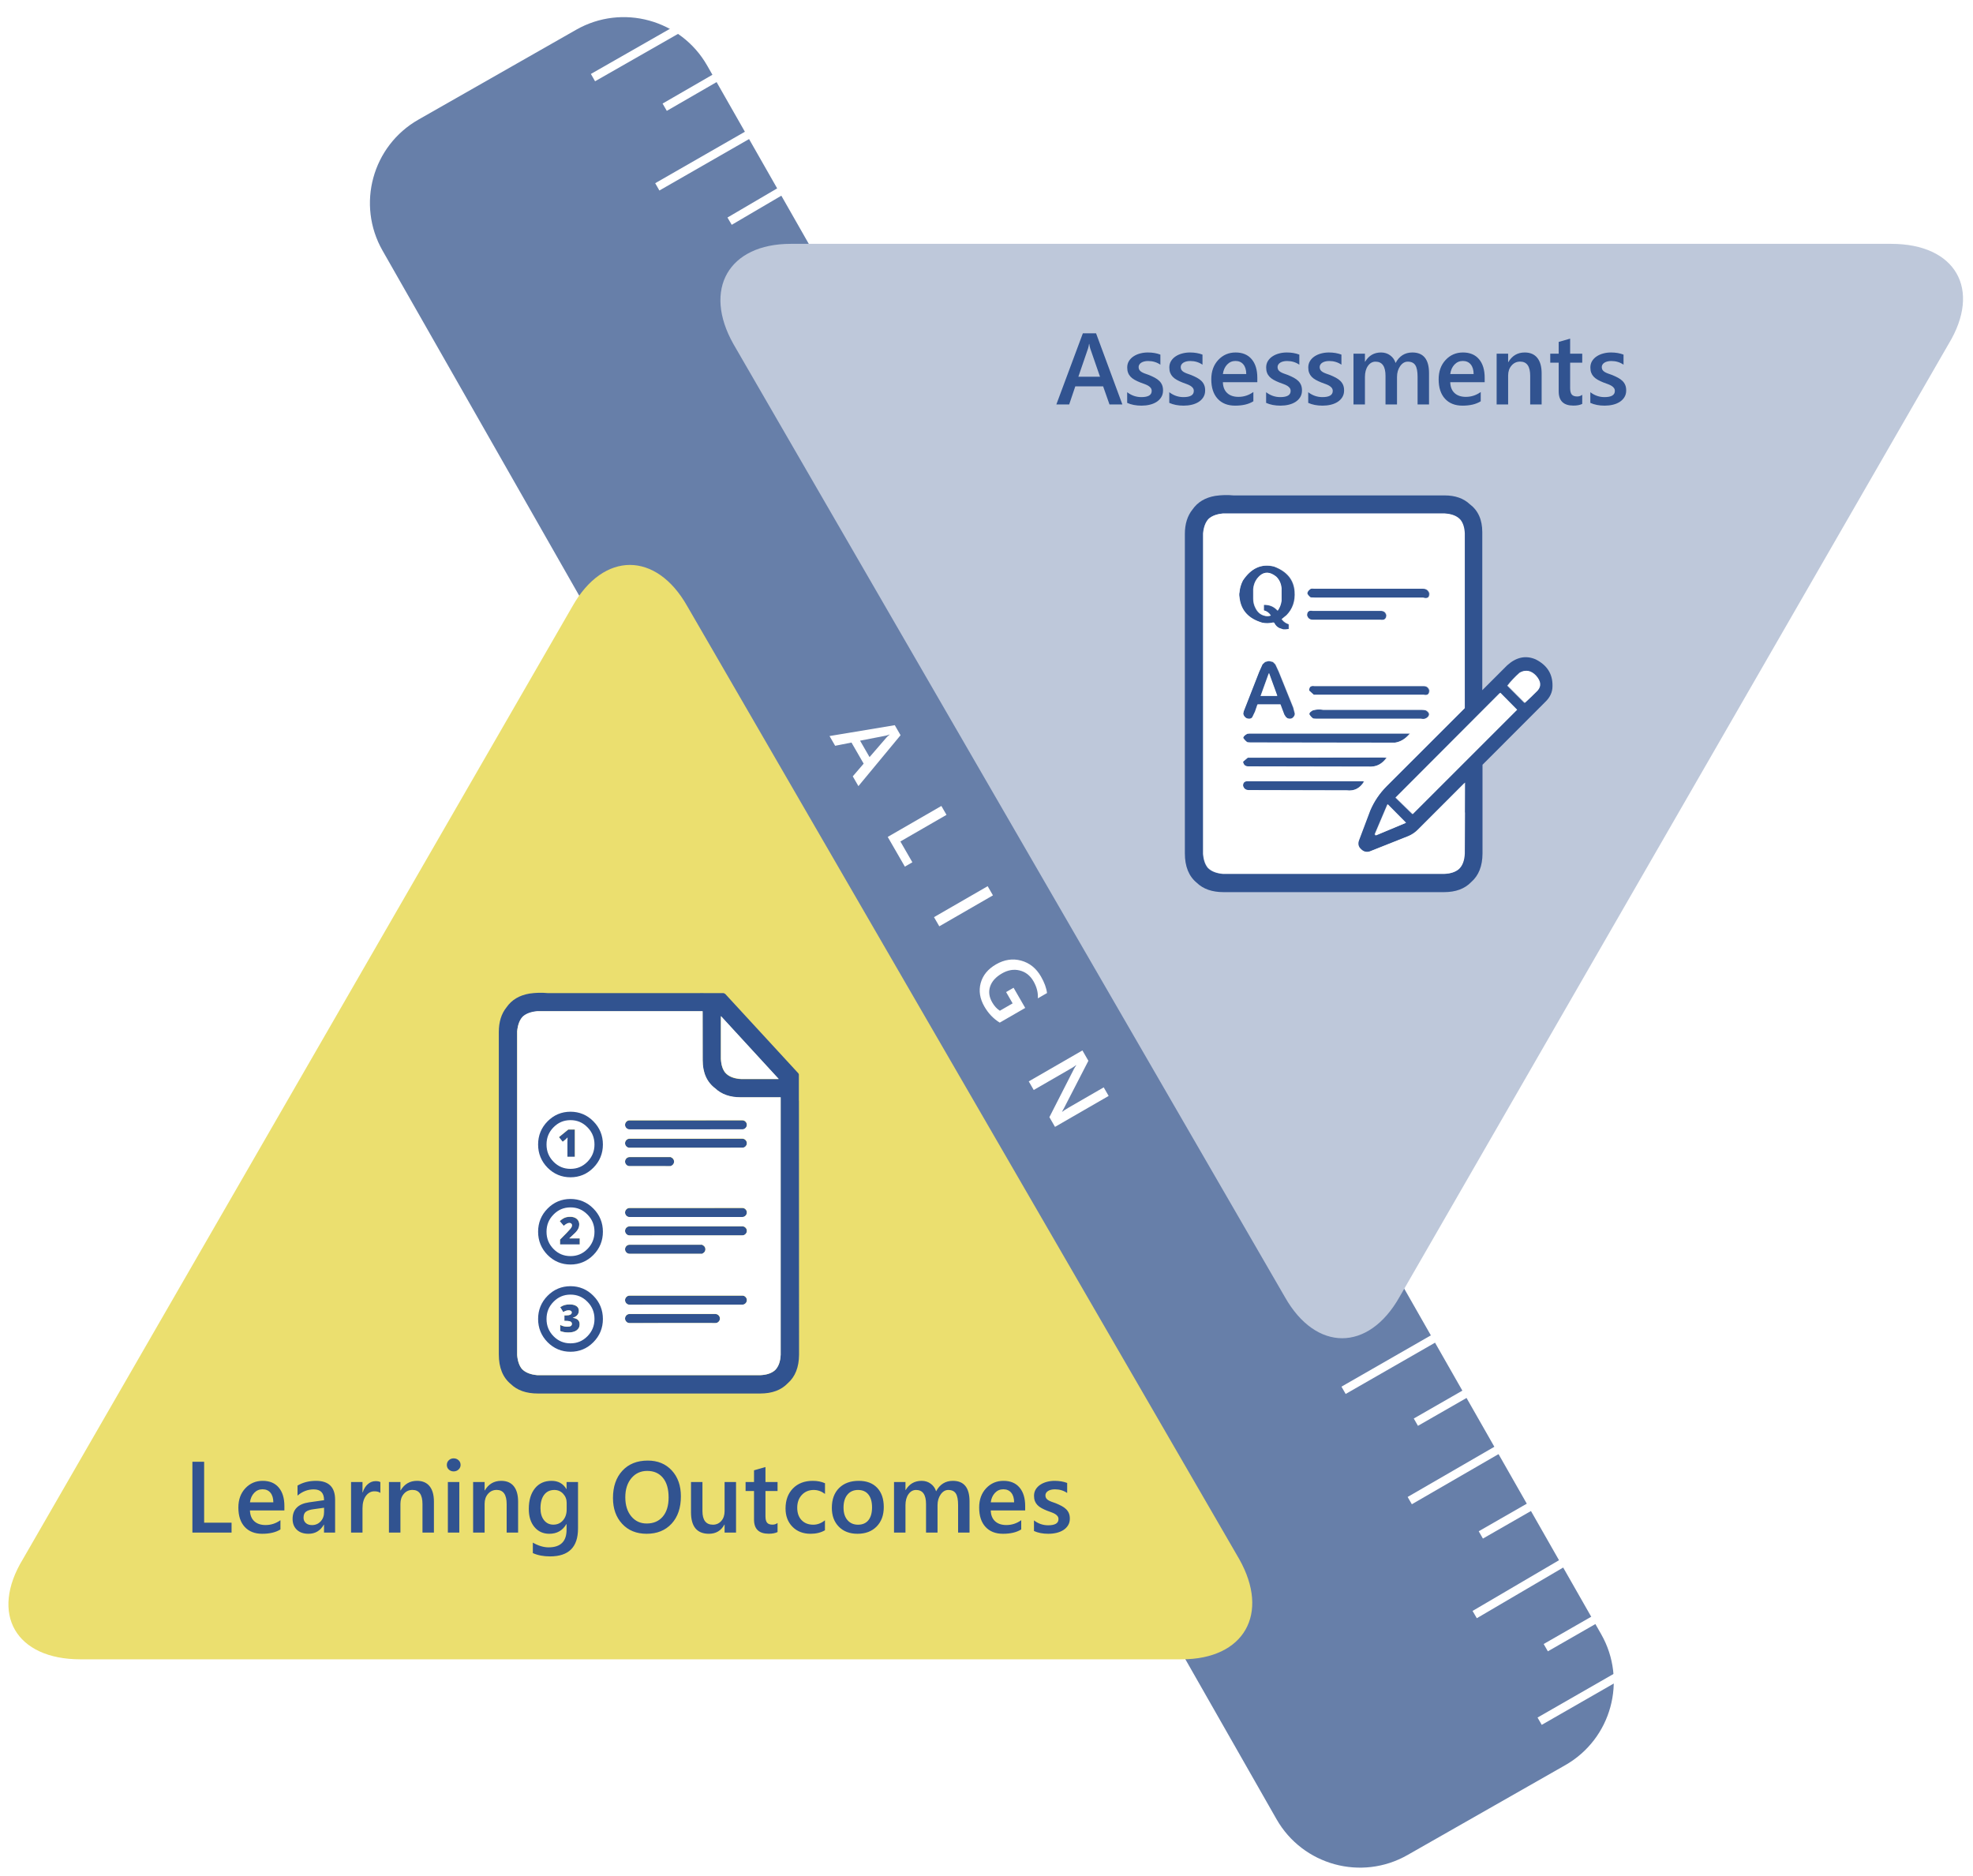 <svg width="1610" height="1531" xmlns="http://www.w3.org/2000/svg" xmlns:xlink="http://www.w3.org/1999/xlink" xml:space="preserve" overflow="hidden"><rect width="100%" height="100%" fill="#333333" stroke="none"/><defs><clipPath id="clip0"><rect x="270" y="570" width="1610" height="1531"/></clipPath></defs><g clip-path="url(#clip0)" transform="translate(-270 -570)"><rect x="270" y="570" width="1610" height="1531" fill="#FFFFFF"/><path d="M582.16 774.479C560.729 736.88 573.845 689.027 611.453 667.604L740.189 594.263C777.799 572.838 825.66 585.95 847.092 623.551L1576.57 1903.46C1598.01 1941.07 1584.89 1988.92 1547.28 2010.34L1418.54 2083.68C1380.94 2105.11 1333.07 2091.99 1311.64 2054.4Z" fill="#677FA9" fill-rule="evenodd"/><path d="M1526.37 1974.47 1648.37 1904.47" stroke="#FFFFFF" stroke-width="6.875" stroke-miterlimit="8" fill="none" fill-rule="evenodd"/><path d="M1531.37 1914.47 1653.37 1844.47" stroke="#FFFFFF" stroke-width="6.875" stroke-miterlimit="8" fill="none" fill-rule="evenodd"/><path d="M1473.37 1887.47 1594.37 1816.47" stroke="#FFFFFF" stroke-width="6.875" stroke-miterlimit="8" fill="none" fill-rule="evenodd"/><path d="M1478.37 1822.47 1600.37 1752.47" stroke="#FFFFFF" stroke-width="6.875" stroke-miterlimit="8" fill="none" fill-rule="evenodd"/><path d="M1420.37 1794.47 1541.37 1724.47" stroke="#FFFFFF" stroke-width="6.875" stroke-miterlimit="8" fill="none" fill-rule="evenodd"/><path d="M1425.37 1730.47 1547.37 1660.47" stroke="#FFFFFF" stroke-width="6.875" stroke-miterlimit="8" fill="none" fill-rule="evenodd"/><path d="M1366.37 1704.47 1488.37 1634.47" stroke="#FFFFFF" stroke-width="6.875" stroke-miterlimit="8" fill="none" fill-rule="evenodd"/><path d="M865.368 750.472 986.368 679.472" stroke="#FFFFFF" stroke-width="6.875" stroke-miterlimit="8" fill="none" fill-rule="evenodd"/><path d="M806.366 722.473 928.366 652.473" stroke="#FFFFFF" stroke-width="6.875" stroke-miterlimit="8" fill="none" fill-rule="evenodd"/><path d="M812.402 657.48 902.401 605.479" stroke="#FFFFFF" stroke-width="6.875" stroke-miterlimit="8" fill="none" fill-rule="evenodd"/><path d="M753.875 633.329 823.485 593.573" stroke="#FFFFFF" stroke-width="6.875" stroke-miterlimit="8" fill="none" fill-rule="evenodd"/><path d="M335.544 1923.97C282.901 1923.97 261.453 1886.95 288.748 1842.13 737.2 1064.59 737.2 1064.59 737.2 1064.59 762.547 1019.77 805.444 1019.77 830.791 1064.59 1281.19 1842.13 1281.19 1842.13 1281.19 1842.13 1306.54 1886.95 1285.09 1923.97 1234.4 1923.97L335.544 1923.97Z" fill="#EBDF6F" fill-rule="evenodd"/><path d="M1153.27 1427.14 1158.14 1435.6 1138.39 1473.93C1137.58 1475.54 1137 1476.61 1136.65 1477.13L1136.72 1477.25C1137.77 1476.38 1139.67 1475.15 1142.44 1473.55L1170.65 1457.27 1174.68 1464.26 1130.9 1489.52 1126.32 1481.59 1146.44 1442.11C1146.95 1441.11 1147.54 1440.18 1148.21 1439.33L1148.11 1439.15C1147.27 1439.85 1145.31 1441.09 1142.23 1442.86L1113.54 1459.42 1109.48 1452.4ZM1093 1353.21C1096.41 1352.7 1099.84 1352.92 1103.27 1353.85 1110.15 1355.73 1115.54 1360.05 1119.44 1366.81 1122.24 1371.67 1123.89 1376.18 1124.38 1380.32L1116.9 1384.63C1117.2 1379.98 1116.01 1375.34 1113.34 1370.7 1110.65 1366.03 1106.91 1363.1 1102.11 1361.89 1097.32 1360.68 1092.48 1361.49 1087.59 1364.31 1082.57 1367.21 1079.35 1370.77 1077.95 1375 1076.55 1379.22 1077.12 1383.53 1079.66 1387.93 1081.39 1390.94 1083.48 1393.21 1085.91 1394.74L1096.32 1388.73 1091 1379.51 1097.1 1375.99 1106.6 1392.45 1085.81 1404.44C1080.69 1401.32 1076.52 1396.95 1073.29 1391.36 1069.56 1384.88 1068.55 1378.48 1070.26 1372.15 1071.98 1365.81 1076.16 1360.73 1082.79 1356.9 1086.18 1354.95 1089.58 1353.71 1093 1353.21ZM1075.95 1293.12 1080.26 1300.6 1036.48 1325.86 1032.16 1318.38ZM1038.17 1227.65 1042.36 1234.91 1004.72 1256.63 1014.51 1273.61 1008.38 1277.15 994.391 1252.91ZM995.866 1169.34C994.6 1169.83 993.567 1170.15 992.766 1170.31L971.832 1174.38 979.565 1187.78 993.523 1171.63C993.987 1171.12 994.792 1170.39 995.936 1169.46ZM1000.15 1161.74 1004.87 1169.92 970.477 1211.46 965.88 1203.49 974.752 1193.12 964.817 1175.9 951.489 1178.54 946.909 1170.6Z" fill="#FFFFFF" fill-rule="evenodd"/><path d="M534.439 1800.3 525.786 1801.51C523.102 1801.86 521.083 1802.51 519.728 1803.47 518.373 1804.42 517.696 1806.09 517.696 1808.48 517.696 1810.23 518.319 1811.66 519.567 1812.78 520.815 1813.89 522.485 1814.45 524.578 1814.45 527.422 1814.45 529.777 1813.45 531.642 1811.45 533.507 1809.44 534.439 1806.93 534.439 1803.89ZM970.168 1785.79C966.519 1785.79 963.634 1787.07 961.515 1789.62 959.395 1792.17 958.335 1795.69 958.335 1800.18 958.335 1804.51 959.408 1807.91 961.555 1810.4 963.701 1812.88 966.573 1814.13 970.168 1814.13 973.844 1814.13 976.669 1812.9 978.641 1810.46 980.613 1808.01 981.599 1804.53 981.599 1800.02 981.599 1795.48 980.613 1791.97 978.641 1789.5 976.669 1787.03 973.844 1785.79 970.168 1785.79ZM722.351 1785.79C718.809 1785.79 716.039 1787.1 714.04 1789.72 712.041 1792.34 711.041 1796 711.041 1800.71 711.041 1804.76 712.001 1808.01 713.919 1810.44 715.838 1812.87 718.38 1814.09 721.547 1814.09 724.766 1814.09 727.383 1812.92 729.395 1810.6 731.408 1808.28 732.414 1805.3 732.414 1801.67L732.414 1796.31C732.414 1793.41 731.454 1790.93 729.536 1788.88 727.617 1786.82 725.222 1785.79 722.351 1785.79ZM1088.73 1785.23C1086.05 1785.23 1083.77 1786.21 1081.91 1788.17 1080.04 1790.13 1078.9 1792.7 1078.47 1795.87L1097.54 1795.87C1097.52 1792.51 1096.73 1789.9 1095.17 1788.03 1093.61 1786.16 1091.47 1785.23 1088.73 1785.23ZM484.235 1785.23C481.551 1785.23 479.277 1786.21 477.412 1788.17 475.547 1790.13 474.4 1792.7 473.971 1795.87L493.049 1795.87C493.022 1792.51 492.231 1789.9 490.675 1788.03 489.118 1786.16 486.972 1785.23 484.235 1785.23ZM833.87 1779.3 843.208 1779.3 843.208 1803C843.208 1810.42 846.065 1814.13 851.781 1814.13 854.544 1814.13 856.819 1813.1 858.603 1811.06 860.388 1809.02 861.28 1806.35 861.28 1803.04L861.28 1779.3 870.618 1779.3 870.618 1820.57 861.28 1820.57 861.28 1814.05 861.119 1814.05C858.409 1819.04 854.196 1821.54 848.48 1821.54 838.74 1821.54 833.87 1815.68 833.87 1803.97ZM635.466 1779.3 644.804 1779.3 644.804 1820.57 635.466 1820.57ZM576.514 1778.58C578.204 1778.58 579.492 1778.83 580.378 1779.35L580.378 1788.21C579.251 1787.32 577.627 1786.88 575.507 1786.88 572.744 1786.88 570.436 1788.13 568.584 1790.63 566.733 1793.13 565.807 1796.53 565.807 1800.83L565.807 1820.57 556.469 1820.57 556.469 1779.3 565.807 1779.3 565.807 1787.81 565.968 1787.81C566.881 1784.91 568.283 1782.64 570.174 1781.02 572.066 1779.39 574.179 1778.58 576.514 1778.58ZM1130.6 1778.34C1134.41 1778.34 1137.82 1778.92 1140.83 1780.07L1140.83 1788.25C1137.93 1786.26 1134.6 1785.27 1130.84 1785.27 1129.66 1785.27 1128.6 1785.39 1127.64 1785.63 1126.69 1785.87 1125.88 1786.21 1125.21 1786.64 1124.54 1787.07 1124.02 1787.59 1123.64 1788.19 1123.26 1788.8 1123.08 1789.46 1123.08 1790.19 1123.08 1791.07 1123.26 1791.83 1123.64 1792.44 1124.02 1793.06 1124.57 1793.61 1125.31 1794.08 1126.05 1794.55 1126.93 1794.98 1127.97 1795.37 1129 1795.75 1130.19 1796.18 1131.53 1796.63 1133.3 1797.36 1134.89 1798.1 1136.3 1798.85 1137.71 1799.6 1138.91 1800.46 1139.9 1801.41 1140.89 1802.36 1141.66 1803.47 1142.2 1804.72 1142.73 1805.96 1143 1807.45 1143 1809.17 1143 1811.26 1142.52 1813.09 1141.55 1814.65 1140.59 1816.21 1139.3 1817.5 1137.69 1818.52 1136.08 1819.54 1134.22 1820.3 1132.11 1820.8 1130.01 1821.29 1127.79 1821.54 1125.45 1821.54 1120.94 1821.54 1117.04 1820.79 1113.74 1819.28L1113.74 1810.62C1117.23 1813.28 1121.08 1814.61 1125.29 1814.61 1130.93 1814.61 1133.74 1812.94 1133.74 1809.61 1133.74 1808.67 1133.5 1807.87 1133.02 1807.21 1132.54 1806.56 1131.88 1805.97 1131.07 1805.46 1130.25 1804.95 1129.28 1804.49 1128.17 1804.09 1127.05 1803.69 1125.81 1803.23 1124.45 1802.72 1122.75 1802.05 1121.23 1801.34 1119.88 1800.58 1118.52 1799.83 1117.39 1798.98 1116.5 1798.03 1115.6 1797.07 1114.92 1795.99 1114.46 1794.78 1114.01 1793.57 1113.78 1792.16 1113.78 1790.55 1113.78 1788.56 1114.25 1786.81 1115.19 1785.29 1116.13 1783.77 1117.39 1782.5 1118.97 1781.46 1120.55 1780.43 1122.35 1779.65 1124.36 1779.12 1126.38 1778.6 1128.46 1778.34 1130.6 1778.34ZM1088.85 1778.34C1094.49 1778.34 1098.85 1780.15 1101.93 1783.78 1105.02 1787.41 1106.56 1792.44 1106.56 1798.89L1106.56 1802.48 1078.47 1802.48C1078.57 1806.29 1079.75 1809.24 1081.99 1811.3 1084.23 1813.37 1087.31 1814.41 1091.23 1814.41 1095.63 1814.41 1099.66 1813.09 1103.34 1810.46L1103.34 1817.99C1099.58 1820.36 1094.62 1821.54 1088.45 1821.54 1082.38 1821.54 1077.63 1819.67 1074.18 1815.92 1070.73 1812.17 1069.01 1806.9 1069.01 1800.1 1069.01 1793.68 1070.91 1788.45 1074.7 1784.4 1078.5 1780.36 1083.22 1778.34 1088.85 1778.34ZM1022.04 1778.34C1024.88 1778.34 1027.37 1779.12 1029.5 1780.7 1031.64 1782.27 1033.09 1784.33 1033.87 1786.88 1036.93 1781.19 1041.49 1778.34 1047.55 1778.34 1056.62 1778.34 1061.16 1783.94 1061.16 1795.14L1061.16 1820.57 1051.82 1820.57 1051.82 1798.09C1051.82 1793.76 1051.21 1790.63 1049.99 1788.7 1048.77 1786.76 1046.71 1785.79 1043.81 1785.79 1041.37 1785.79 1039.3 1787.02 1037.59 1789.46 1035.89 1791.91 1035.04 1794.83 1035.04 1798.25L1035.04 1820.57 1025.66 1820.57 1025.66 1797.32C1025.66 1789.64 1022.95 1785.79 1017.53 1785.79 1015.01 1785.79 1012.93 1786.95 1011.31 1789.26 1009.69 1791.57 1008.88 1794.57 1008.88 1798.25L1008.88 1820.57 999.537 1820.57 999.537 1779.3 1008.88 1779.3 1008.88 1785.83 1009.04 1785.83C1012.01 1780.84 1016.35 1778.34 1022.04 1778.34ZM970.732 1778.34C977.172 1778.34 982.19 1780.23 985.785 1784.02 989.381 1787.81 991.178 1793.06 991.178 1799.78 991.178 1806.36 989.24 1811.63 985.362 1815.6 981.485 1819.56 976.273 1821.54 969.725 1821.54 963.366 1821.54 958.288 1819.61 954.491 1815.76 950.694 1811.9 948.796 1806.79 948.796 1800.42 948.796 1793.49 950.774 1788.08 954.733 1784.18 958.69 1780.29 964.023 1778.34 970.732 1778.34ZM933.273 1778.34C937.029 1778.34 940.343 1779 943.214 1780.31L943.214 1789.02C940.343 1786.87 937.284 1785.79 934.038 1785.79 930.093 1785.79 926.86 1787.13 924.337 1789.8 921.815 1792.48 920.554 1795.98 920.554 1800.3 920.554 1804.57 921.741 1807.95 924.116 1810.42 926.491 1812.89 929.677 1814.13 933.675 1814.13 937.029 1814.13 940.196 1812.93 943.174 1810.54L943.174 1818.68C939.874 1820.59 935.97 1821.54 931.462 1821.54 925.344 1821.54 920.406 1819.63 916.65 1815.8 912.893 1811.97 911.015 1807.01 911.015 1800.91 911.015 1794.11 913.034 1788.65 917.072 1784.52 921.111 1780.4 926.511 1778.34 933.273 1778.34ZM720.057 1778.34C725.504 1778.34 729.543 1780.57 732.172 1785.03L732.333 1785.03 732.333 1779.3 741.671 1779.3 741.671 1817.27C741.671 1832.42 734.064 1840 718.85 1840 713.483 1840 708.801 1839.1 704.802 1837.3L704.802 1828.76C709.311 1831.33 713.59 1832.62 717.642 1832.62 727.436 1832.62 732.333 1827.8 732.333 1818.16L732.333 1813.64 732.172 1813.64C729.086 1818.91 724.444 1821.54 718.246 1821.54 713.228 1821.54 709.183 1819.71 706.111 1816.04 703.038 1812.37 701.502 1807.45 701.502 1801.27 701.502 1794.26 703.152 1788.68 706.453 1784.54 709.753 1780.41 714.288 1778.34 720.057 1778.34ZM678.976 1778.34C683.457 1778.34 686.878 1779.79 689.239 1782.71 691.601 1785.63 692.781 1789.84 692.781 1795.34L692.781 1820.57 683.444 1820.57 683.444 1797.32C683.444 1789.61 680.72 1785.75 675.273 1785.75 672.429 1785.75 670.08 1786.82 668.229 1788.96 666.377 1791.09 665.452 1793.79 665.452 1797.04L665.452 1820.57 656.074 1820.57 656.074 1779.3 665.452 1779.3 665.452 1786.16 665.613 1786.16C668.699 1780.94 673.153 1778.34 678.976 1778.34ZM610.283 1778.34C614.764 1778.34 618.185 1779.79 620.547 1782.71 622.908 1785.63 624.089 1789.84 624.089 1795.34L624.089 1820.57 614.751 1820.57 614.751 1797.32C614.751 1789.61 612.027 1785.75 606.58 1785.75 603.736 1785.75 601.388 1786.82 599.536 1788.96 597.685 1791.09 596.759 1793.79 596.759 1797.04L596.759 1820.57 587.381 1820.57 587.381 1779.3 596.759 1779.3 596.759 1786.16 596.92 1786.16C600.006 1780.94 604.46 1778.34 610.283 1778.34ZM527.839 1778.34C538.25 1778.34 543.455 1783.47 543.455 1793.73L543.455 1820.57 534.399 1820.57 534.399 1814.13 534.238 1814.13C531.394 1819.07 527.221 1821.54 521.72 1821.54 517.669 1821.54 514.496 1820.44 512.202 1818.24 509.907 1816.03 508.76 1813.12 508.76 1809.49 508.76 1801.7 513.241 1797.16 522.204 1795.87L534.439 1794.14C534.439 1788.25 531.649 1785.31 526.067 1785.31 521.157 1785.31 516.729 1787 512.785 1790.39L512.785 1782.21C517.132 1779.63 522.15 1778.34 527.839 1778.34ZM484.356 1778.34C489.991 1778.34 494.351 1780.15 497.436 1783.78 500.522 1787.41 502.065 1792.44 502.065 1798.89L502.065 1802.48 473.971 1802.48C474.078 1806.29 475.252 1809.24 477.493 1811.3 479.734 1813.37 482.813 1814.41 486.73 1814.41 491.131 1814.41 495.169 1813.09 498.845 1810.46L498.845 1817.99C495.089 1820.36 490.125 1821.54 483.953 1821.54 477.889 1821.54 473.133 1819.67 469.685 1815.92 466.236 1812.17 464.512 1806.9 464.512 1800.1 464.512 1793.68 466.411 1788.45 470.208 1784.4 474.004 1780.36 478.721 1778.34 484.356 1778.34ZM798.128 1770.24C792.842 1770.24 788.542 1772.21 785.228 1776.16 781.914 1780.11 780.257 1785.31 780.257 1791.76 780.257 1798.18 781.867 1803.35 785.087 1807.27 788.307 1811.2 792.52 1813.16 797.725 1813.16 803.253 1813.16 807.614 1811.29 810.807 1807.56 814 1803.82 815.596 1798.6 815.596 1791.88 815.596 1784.97 814.047 1779.64 810.948 1775.88 807.848 1772.12 803.575 1770.24 798.128 1770.24ZM894.633 1767.09 894.633 1779.3 904.494 1779.3 904.494 1786.64 894.633 1786.64 894.633 1807.27C894.633 1809.72 895.076 1811.47 895.961 1812.51 896.847 1813.56 898.323 1814.09 900.389 1814.09 901.972 1814.09 903.34 1813.63 904.494 1812.72L904.494 1820.13C902.67 1821.04 900.268 1821.5 897.29 1821.5 889.293 1821.5 885.295 1817.66 885.295 1809.97L885.295 1786.64 878.412 1786.64 878.412 1779.3 885.295 1779.3 885.295 1769.75ZM427 1762.78 436.579 1762.78 436.579 1812.47 458.958 1812.47 458.958 1820.57 427 1820.57ZM798.611 1761.81C806.715 1761.81 813.242 1764.5 818.193 1769.87 823.143 1775.25 825.619 1782.27 825.619 1790.95 825.619 1800.38 823.083 1807.84 818.011 1813.32 812.94 1818.8 806.165 1821.54 797.685 1821.54 789.367 1821.54 782.706 1818.84 777.701 1813.44 772.697 1808.04 770.195 1801.01 770.195 1792.36 770.195 1783.07 772.744 1775.65 777.842 1770.12 782.94 1764.58 789.863 1761.81 798.611 1761.81ZM640.175 1760C641.758 1760 643.1 1760.51 644.2 1761.53 645.3 1762.55 645.85 1763.83 645.85 1765.36 645.85 1766.81 645.3 1768.05 644.2 1769.09 643.1 1770.12 641.758 1770.64 640.175 1770.64 638.645 1770.64 637.338 1770.14 636.251 1769.15 635.164 1768.15 634.621 1766.89 634.621 1765.36 634.621 1763.83 635.164 1762.55 636.251 1761.53 637.338 1760.51 638.645 1760 640.175 1760Z" fill="#315390" fill-rule="evenodd"/><path d="M860.321 1380.37C860.882 1380.45 861.413 1380.71 861.912 1381.15L921.229 1445.55C921.395 1445.72 921.509 1445.86 921.572 1445.96 921.717 1446.17 921.821 1446.42 921.883 1446.71L921.883 1468.06 921.946 1468.06 922.039 1675.36C921.977 1685.65 918.881 1693.45 912.751 1698.78 907.452 1704.31 899.992 1707.08 890.371 1707.08L708.895 1707.08C699.481 1707.08 692.136 1704.52 686.857 1699.4 680.312 1694.03 677.039 1685.96 677.039 1675.18L677.039 1412.09C677.039 1403.86 679.138 1397.15 683.335 1391.95 687.554 1385.87 693.798 1382.14 702.069 1380.74 707.098 1380.01 712.126 1379.89 717.155 1380.37L841.183 1380.37 841.214 1380.34C853.91 1380.34 860.28 1380.35 860.321 1380.37ZM858.264 1434.19C858.472 1438.94 859.636 1442.65 861.756 1445.34 864.498 1448.5 868.862 1450.25 874.848 1450.58L905.426 1450.58 893.425 1437.53 858.265 1399.29 858.265 1434.19ZM853.651 1458.29C846.794 1453.15 843.365 1445.48 843.365 1435.28L843.318 1395.32 708.396 1395.32C703.17 1395.79 699.191 1397.28 696.458 1399.8 693.953 1402.53 692.467 1406.5 692 1411.71L692 1675.74C692.391 1680.63 693.701 1684.43 695.928 1687.13 698.664 1689.96 702.82 1691.63 708.396 1692.13L890.432 1692.13C895.722 1691.9 899.749 1690.52 902.511 1687.98 905.264 1685.21 906.766 1681.07 907.015 1675.55L907.015 1601.03 907.015 1566.69 907.015 1525.51 907.015 1494.91 907.015 1488.36 907.015 1487.42 907.015 1476.18 907.015 1468.06 907.015 1465.53 874.286 1465.53C865.662 1465.53 858.784 1463.12 853.651 1458.29ZM879.429 1559.44C879.429 1560.46 879.066 1561.34 878.338 1562.07 877.611 1562.8 876.738 1563.16 875.72 1563.16L783.736 1563.19C782.717 1563.19 781.845 1562.83 781.117 1562.1 780.39 1561.37 780.026 1560.5 780.026 1559.48 780.026 1558.46 780.39 1557.58 781.117 1556.85 781.845 1556.12 782.717 1555.76 783.736 1555.76L875.72 1555.73C876.738 1555.73 877.611 1556.09 878.338 1556.82 879.066 1557.55 879.429 1558.42 879.429 1559.44ZM878.338 1571.81C879.066 1572.53 879.429 1573.41 879.429 1574.43 879.429 1575.45 879.066 1576.32 878.338 1577.05 877.611 1577.78 876.738 1578.14 875.72 1578.14L783.736 1578.18C782.717 1578.18 781.845 1577.81 781.117 1577.08 780.39 1576.35 780.026 1575.48 780.026 1574.46 780.026 1573.44 780.39 1572.57 781.117 1571.84 781.845 1571.11 782.717 1570.75 783.736 1570.75L875.72 1570.71C876.738 1570.71 877.611 1571.08 878.338 1571.81ZM878.338 1485.33C879.066 1486.06 879.429 1486.93 879.429 1487.95 879.429 1488.97 879.066 1489.84 878.338 1490.57 877.611 1491.3 876.738 1491.67 875.72 1491.67L783.736 1491.7C782.717 1491.7 781.845 1491.33 781.117 1490.6 780.39 1489.88 780.026 1489 780.026 1487.98 780.026 1486.96 780.39 1486.09 781.117 1485.36 781.845 1484.63 782.717 1484.27 783.736 1484.27L875.72 1484.23C876.738 1484.23 877.611 1484.6 878.338 1485.33ZM878.338 1500.31C879.066 1501.04 879.429 1501.92 879.429 1502.94 879.429 1503.96 879.066 1504.83 878.338 1505.56 877.611 1506.29 876.738 1506.65 875.72 1506.65L783.736 1506.68C782.717 1506.68 781.845 1506.32 781.117 1505.59 780.39 1504.86 780.026 1503.99 780.026 1502.97 780.026 1501.95 780.39 1501.07 781.117 1500.34 781.845 1499.62 782.717 1499.25 783.736 1499.25L875.72 1499.22C876.738 1499.22 877.611 1499.58 878.338 1500.31ZM733.676 1491.76 739.099 1491.76 739.099 1514.05 732.99 1514.05 732.99 1502.25C732.99 1500.81 733.021 1499.5 733.083 1498.32 732.709 1498.77 732.242 1499.25 731.681 1499.75L729.156 1501.84 726.039 1498 733.676 1491.76ZM735.234 1562.94C736.668 1562.94 737.957 1563.19 739.099 1563.69 740.221 1564.21 741.094 1564.94 741.718 1565.88 742.341 1566.81 742.653 1567.86 742.653 1569.03 742.653 1569.9 742.549 1570.71 742.341 1571.46 742.112 1572.19 741.769 1572.92 741.312 1573.65 740.855 1574.36 740.252 1575.11 739.504 1575.9 738.736 1576.69 737.126 1578.2 734.673 1580.42L734.673 1580.58 743.089 1580.58 743.089 1585.54 726.943 1585.54 726.943 1581.58 732.367 1576.08C733.925 1574.46 734.943 1573.35 735.421 1572.74 735.899 1572.16 736.232 1571.65 736.419 1571.21 736.606 1570.8 736.699 1570.35 736.699 1569.87 736.699 1569.29 736.512 1568.83 736.138 1568.5 735.764 1568.16 735.234 1568 734.548 1568 733.842 1568 733.135 1568.21 732.429 1568.62 731.701 1569.02 730.891 1569.6 729.997 1570.37L726.693 1566.5C727.836 1565.48 728.803 1564.75 729.592 1564.31 730.361 1563.86 731.213 1563.51 732.148 1563.28 733.063 1563.06 734.091 1562.94 735.234 1562.94ZM781.117 1628.35C781.845 1627.62 782.717 1627.25 783.736 1627.25L875.72 1627.22C876.738 1627.22 877.611 1627.59 878.338 1628.32 879.066 1629.04 879.429 1629.92 879.429 1630.94 879.429 1631.96 879.066 1632.83 878.338 1633.56 877.611 1634.29 876.738 1634.65 875.72 1634.65L783.736 1634.68C782.717 1634.68 781.845 1634.32 781.117 1633.59 780.39 1632.86 780.026 1631.99 780.026 1630.97 780.026 1629.95 780.39 1629.07 781.117 1628.35ZM780.026 1589.45C780.026 1588.43 780.39 1587.55 781.117 1586.82 781.845 1586.09 782.717 1585.73 783.736 1585.73L843.115 1585.73 843.115 1585.95C843.635 1586.12 844.102 1586.41 844.518 1586.82 845.245 1587.55 845.609 1588.43 845.609 1589.45 845.609 1590.47 845.245 1591.34 844.518 1592.07 844.102 1592.48 843.635 1592.79 843.115 1592.97L843.115 1593.16 842.243 1593.16C842.139 1593.16 842.024 1593.16 841.9 1593.16L783.736 1593.16C782.717 1593.16 781.845 1592.8 781.117 1592.07 780.39 1591.34 780.026 1590.47 780.026 1589.45ZM817.555 1514.22 817.555 1514.44C818.072 1514.61 818.539 1514.91 818.958 1515.33 819.686 1516.06 820.049 1516.93 820.049 1517.95 820.049 1518.97 819.686 1519.85 818.958 1520.58 818.539 1520.99 818.072 1521.29 817.555 1521.46L817.555 1521.65 816.683 1521.65C816.572 1521.66 816.458 1521.67 816.34 1521.67L813.067 1521.67 813.067 1521.65 783.736 1521.67C782.717 1521.67 781.845 1521.3 781.117 1520.58 780.39 1519.85 780.026 1518.97 780.026 1517.95 780.026 1516.93 780.39 1516.06 781.117 1515.33 781.845 1514.6 782.717 1514.24 783.736 1514.24L817.555 1514.22ZM780.026 1645.95C780.026 1644.93 780.39 1644.06 781.117 1643.33 781.845 1642.6 782.717 1642.24 783.736 1642.24L853.714 1642.21 853.714 1642.24 853.745 1642.24C854.763 1642.24 855.635 1642.6 856.363 1643.33 857.09 1644.06 857.454 1644.93 857.454 1645.95 857.454 1646.97 857.09 1647.85 856.363 1648.58 855.635 1649.3 854.763 1649.67 853.745 1649.67L851.095 1649.67 851.095 1649.64 783.736 1649.67C782.717 1649.67 781.845 1649.3 781.117 1648.58 780.39 1647.85 780.026 1646.97 780.026 1645.95ZM730.714 1634.93C731.94 1634.6 733.353 1634.43 734.954 1634.43 737.26 1634.43 739.068 1634.89 740.377 1635.81 741.686 1636.72 742.341 1637.98 742.341 1639.59 742.341 1640.96 741.915 1642.15 741.063 1643.14 740.232 1644.14 739.016 1644.86 737.416 1645.3L737.416 1645.39C741.135 1645.85 742.996 1647.61 742.996 1650.67 742.996 1652.75 742.175 1654.38 740.533 1655.57 738.892 1656.76 736.615 1657.35 733.706 1657.35 732.502 1657.35 731.4 1657.26 730.403 1657.07 729.364 1656.9 728.252 1656.59 727.067 1656.13L727.067 1651.14C728.044 1651.64 729.042 1652.01 730.06 1652.26 731.057 1652.49 731.982 1652.6 732.834 1652.6 734.164 1652.6 735.13 1652.42 735.733 1652.04 736.336 1651.67 736.637 1651.09 736.637 1650.29 736.637 1649.69 736.481 1649.22 736.169 1648.89 735.858 1648.56 735.348 1648.31 734.642 1648.14 733.935 1647.97 733.021 1647.89 731.899 1647.89L730.527 1647.89 730.527 1643.36 731.93 1643.36C734.985 1643.36 736.512 1642.58 736.512 1641.02 736.512 1640.42 736.284 1639.98 735.826 1639.71 735.369 1639.42 734.767 1639.27 734.019 1639.27 732.584 1639.27 731.109 1639.75 729.592 1640.71L727.099 1636.68C728.283 1635.87 729.488 1635.29 730.714 1634.93Z" fill="#315390" fill-rule="evenodd"/><path d="M858.291 1433.98 858.291 1399.05 893.449 1437.32 905.449 1450.38 874.873 1450.38C868.888 1450.04 864.525 1448.29 861.783 1445.13 859.663 1442.44 858.5 1438.72 858.291 1433.98ZM853.679 1458.09C858.811 1462.92 865.689 1465.34 874.312 1465.34L907.039 1465.34 907.039 1467.87 907.039 1475.99 907.039 1487.24 907.039 1488.18 907.039 1494.74 907.039 1525.35 907.039 1566.56 907.039 1600.92 907.039 1675.49C906.79 1681.02 905.289 1685.16 902.535 1687.93 899.773 1690.47 895.747 1691.85 890.457 1692.08L708.434 1692.08C702.858 1691.58 698.702 1689.92 695.966 1687.08 693.739 1684.38 692.43 1680.58 692.039 1675.68L692.039 1411.48C692.505 1406.26 693.99 1402.29 696.496 1399.56 699.228 1397.04 703.207 1395.55 708.434 1395.08L843.346 1395.08 843.393 1435.07C843.393 1445.27 846.822 1452.95 853.679 1458.09ZM878.364 1500.14C877.637 1499.41 876.765 1499.05 875.746 1499.05L783.768 1499.08C782.75 1499.08 781.877 1499.44 781.15 1500.17 780.422 1500.9 780.059 1501.78 780.059 1502.8 780.059 1503.82 780.422 1504.69 781.15 1505.42 781.877 1506.15 782.75 1506.52 783.768 1506.52L875.746 1506.48C876.765 1506.48 877.637 1506.12 878.364 1505.39 879.092 1504.66 879.455 1503.79 879.455 1502.77 879.455 1501.75 879.092 1500.87 878.364 1500.14ZM878.364 1485.15C877.637 1484.42 876.765 1484.05 875.746 1484.05L783.768 1484.08C782.75 1484.08 781.877 1484.45 781.15 1485.18 780.422 1485.91 780.059 1486.78 780.059 1487.8 780.059 1488.82 780.422 1489.7 781.15 1490.43 781.877 1491.16 782.75 1491.52 783.768 1491.52L875.746 1491.49C876.765 1491.49 877.637 1491.12 878.364 1490.4 879.092 1489.67 879.455 1488.79 879.455 1487.77 879.455 1486.75 879.092 1485.88 878.364 1485.15ZM878.364 1571.68C877.637 1570.95 876.765 1570.59 875.746 1570.59L783.768 1570.62C782.75 1570.62 781.877 1570.98 781.15 1571.71 780.422 1572.44 780.059 1573.32 780.059 1574.34 780.059 1575.36 780.422 1576.23 781.15 1576.96 781.877 1577.69 782.75 1578.06 783.768 1578.06L875.746 1578.02C876.765 1578.02 877.637 1577.66 878.364 1576.93 879.092 1576.2 879.455 1575.33 879.455 1574.31 879.455 1573.29 879.092 1572.41 878.364 1571.68ZM879.455 1559.31C879.455 1558.29 879.092 1557.42 878.364 1556.69 877.637 1555.96 876.765 1555.59 875.746 1555.59L783.768 1555.63C782.75 1555.63 781.877 1555.99 781.15 1556.72 780.422 1557.45 780.059 1558.32 780.059 1559.34 780.059 1560.36 780.422 1561.24 781.15 1561.97 781.877 1562.7 782.75 1563.06 783.768 1563.06L875.746 1563.03C876.765 1563.03 877.637 1562.66 878.364 1561.94 879.092 1561.21 879.455 1560.33 879.455 1559.31ZM733.711 1491.58 726.075 1497.83 729.192 1501.67 731.716 1499.58C732.278 1499.08 732.745 1498.6 733.119 1498.14 733.057 1499.33 733.026 1500.64 733.026 1502.08L733.026 1513.89 739.135 1513.89 739.135 1491.58 733.711 1491.58ZM718.688 1486.3C723.259 1481.72 728.776 1479.43 735.238 1479.43 741.701 1479.43 747.207 1481.72 751.758 1486.3 756.329 1490.86 758.615 1496.38 758.615 1502.86 758.615 1509.34 756.329 1514.87 751.758 1519.45 747.207 1524.01 741.701 1526.29 735.238 1526.29 728.776 1526.29 723.259 1524.01 718.688 1519.45 714.137 1514.87 711.862 1509.34 711.862 1502.86 711.862 1496.38 714.137 1490.86 718.688 1486.3 714.137 1490.86 711.862 1496.38 711.862 1502.86 711.862 1509.34 714.137 1514.87 718.688 1519.45 723.259 1524.01 728.776 1526.29 735.238 1526.29 741.701 1526.29 747.207 1524.01 751.758 1519.45 756.329 1514.87 758.615 1509.34 758.615 1502.86 758.615 1496.38 756.329 1490.86 751.758 1486.3 747.207 1481.72 741.701 1479.43 735.238 1479.43 728.776 1479.43 723.259 1481.72 718.688 1486.3ZM735.269 1562.81C734.127 1562.81 733.099 1562.93 732.184 1563.15 731.249 1563.38 730.397 1563.73 729.628 1564.18 728.839 1564.62 727.873 1565.35 726.73 1566.37L730.033 1570.24C730.927 1569.47 731.737 1568.89 732.464 1568.5 733.171 1568.08 733.878 1567.87 734.584 1567.87 735.269 1567.87 735.799 1568.04 736.173 1568.37 736.547 1568.7 736.734 1569.16 736.734 1569.74 736.734 1570.22 736.641 1570.67 736.454 1571.09 736.267 1571.53 735.935 1572.04 735.457 1572.62 734.979 1573.22 733.96 1574.34 732.402 1575.96L726.979 1581.46 726.979 1585.43 743.124 1585.43 743.124 1580.46 734.709 1580.46 734.709 1580.31C737.161 1578.08 738.771 1576.57 739.54 1575.77 740.288 1574.98 740.89 1574.23 741.348 1573.53 741.804 1572.8 742.147 1572.07 742.376 1571.34 742.584 1570.59 742.688 1569.78 742.688 1568.9 742.688 1567.74 742.376 1566.68 741.753 1565.75 741.129 1564.81 740.256 1564.08 739.135 1563.56 737.992 1563.06 736.703 1562.81 735.269 1562.81ZM718.688 1557.84C723.259 1553.26 728.776 1550.97 735.238 1550.97 741.701 1550.97 747.207 1553.26 751.758 1557.84 756.329 1562.4 758.615 1567.92 758.615 1574.4 758.615 1580.88 756.329 1586.41 751.758 1590.99 747.207 1595.55 741.701 1597.83 735.238 1597.83 728.776 1597.83 723.259 1595.55 718.688 1590.99 714.137 1586.41 711.862 1580.88 711.862 1574.4 711.862 1567.92 714.137 1562.4 718.688 1557.84 714.137 1562.4 711.862 1567.92 711.862 1574.4 711.862 1580.88 714.137 1586.41 718.688 1590.99 723.259 1595.55 728.776 1597.83 735.238 1597.83 741.701 1597.83 747.207 1595.55 751.758 1590.99 756.329 1586.41 758.615 1580.88 758.615 1574.4 758.615 1567.92 756.329 1562.4 751.758 1557.84 747.207 1553.26 741.701 1550.97 735.238 1550.97 728.776 1550.97 723.259 1553.26 718.688 1557.84ZM817.585 1514.06 783.768 1514.08C782.75 1514.08 781.877 1514.44 781.15 1515.17 780.422 1515.9 780.059 1516.77 780.059 1517.79 780.059 1518.81 780.422 1519.69 781.15 1520.42 781.877 1521.15 782.75 1521.51 783.768 1521.51L813.097 1521.5 813.097 1521.51 816.37 1521.51C816.488 1521.51 816.603 1521.51 816.713 1521.5L817.585 1521.5 817.585 1521.31C818.102 1521.13 818.569 1520.84 818.988 1520.42 819.716 1519.69 820.079 1518.81 820.079 1517.79 820.079 1516.77 819.716 1515.9 818.988 1515.17 818.569 1514.75 818.102 1514.45 817.585 1514.28L817.585 1514.06ZM780.059 1589.33C780.059 1590.35 780.422 1591.23 781.15 1591.96 781.877 1592.69 782.75 1593.05 783.768 1593.05L841.928 1593.05C842.053 1593.05 842.167 1593.05 842.271 1593.05L843.144 1593.05 843.144 1592.86C843.663 1592.68 844.13 1592.37 844.546 1591.96 845.274 1591.23 845.637 1590.35 845.637 1589.33 845.637 1588.31 845.274 1587.44 844.546 1586.71 844.13 1586.29 843.663 1586 843.144 1585.83L843.144 1585.62 783.768 1585.62C782.75 1585.62 781.877 1585.98 781.15 1586.71 780.422 1587.44 780.059 1588.31 780.059 1589.33ZM781.15 1628.26C780.422 1628.99 780.059 1629.86 780.059 1630.88 780.059 1631.9 780.422 1632.78 781.15 1633.51 781.877 1634.24 782.75 1634.6 783.768 1634.6L875.746 1634.57C876.765 1634.57 877.637 1634.2 878.364 1633.48 879.092 1632.75 879.455 1631.87 879.455 1630.85 879.455 1629.83 879.092 1628.96 878.364 1628.23 877.637 1627.5 876.765 1627.13 875.746 1627.13L783.768 1627.17C782.75 1627.17 781.877 1627.53 781.15 1628.26ZM751.758 1662.53C747.207 1667.09 741.701 1669.37 735.238 1669.37 728.776 1669.37 723.259 1667.09 718.688 1662.53 714.137 1657.95 711.862 1652.42 711.862 1645.94 711.862 1639.46 714.137 1633.94 718.688 1629.38 723.259 1624.8 728.776 1622.51 735.238 1622.51 741.701 1622.51 747.207 1624.8 751.758 1629.38 756.329 1633.94 758.615 1639.46 758.615 1645.94 758.615 1652.42 756.329 1657.95 751.758 1662.53 756.329 1657.95 758.615 1652.42 758.615 1645.94 758.615 1639.46 756.329 1633.94 751.758 1629.38 747.207 1624.8 741.701 1622.51 735.238 1622.51 728.776 1622.51 723.259 1624.8 718.688 1629.38 714.137 1633.94 711.862 1639.46 711.862 1645.94 711.862 1652.42 714.137 1657.95 718.688 1662.53 723.259 1667.09 728.776 1669.37 735.238 1669.37 741.701 1669.37 747.207 1667.09 751.758 1662.53ZM730.75 1634.85C729.524 1635.2 728.319 1635.79 727.135 1636.6L729.628 1640.63C731.145 1639.67 732.62 1639.19 734.054 1639.19 734.802 1639.19 735.405 1639.34 735.862 1639.63 736.319 1639.9 736.547 1640.34 736.547 1640.94 736.547 1642.5 735.02 1643.29 731.966 1643.29L730.563 1643.29 730.563 1647.81 731.934 1647.81C733.057 1647.81 733.971 1647.9 734.677 1648.07 735.384 1648.23 735.893 1648.48 736.205 1648.81 736.516 1649.15 736.672 1649.62 736.672 1650.22 736.672 1651.01 736.371 1651.59 735.768 1651.97 735.165 1652.34 734.199 1652.53 732.87 1652.53 732.018 1652.53 731.093 1652.42 730.096 1652.19 729.078 1651.94 728.08 1651.56 727.104 1651.06L727.104 1656.06C728.288 1656.52 729.399 1656.83 730.439 1657 731.436 1657.19 732.537 1657.28 733.742 1657.28 736.652 1657.28 738.927 1656.69 740.568 1655.5 742.21 1654.31 743.031 1652.68 743.031 1650.59 743.031 1647.53 741.171 1645.77 737.451 1645.31L737.451 1645.22C739.051 1644.78 740.267 1644.06 741.098 1643.07 741.95 1642.07 742.376 1640.88 742.376 1639.5 742.376 1637.9 741.722 1636.64 740.412 1635.72 739.103 1634.81 737.296 1634.35 734.989 1634.35 733.389 1634.35 731.977 1634.52 730.75 1634.85ZM780.059 1645.88C780.059 1646.9 780.422 1647.77 781.15 1648.5 781.877 1649.23 782.75 1649.59 783.768 1649.59L851.123 1649.56 851.123 1649.59 853.772 1649.59C854.791 1649.59 855.663 1649.23 856.391 1648.5 857.118 1647.77 857.481 1646.9 857.481 1645.88 857.481 1644.86 857.118 1643.98 856.391 1643.25 855.663 1642.53 854.791 1642.16 853.772 1642.16L853.741 1642.16 853.741 1642.13 783.768 1642.16C782.75 1642.16 781.877 1642.53 781.15 1643.25 780.422 1643.98 780.059 1644.86 780.059 1645.88Z" fill="#FFFFFF" fill-rule="evenodd"/><path d="M719.255 1487.42C723.752 1482.86 729.18 1480.58 735.539 1480.58 741.897 1480.58 747.315 1482.86 751.792 1487.42 756.29 1491.96 758.539 1497.45 758.539 1503.9 758.539 1510.34 756.29 1515.84 751.792 1520.4 747.315 1524.94 741.897 1527.21 735.539 1527.21 729.18 1527.21 723.752 1524.94 719.255 1520.4 714.777 1515.84 712.538 1510.34 712.538 1503.9 712.538 1497.45 714.777 1491.96 719.255 1487.42ZM719.255 1558.61C723.752 1554.05 729.18 1551.77 735.539 1551.77 741.897 1551.77 747.315 1554.05 751.792 1558.61 756.29 1563.14 758.539 1568.64 758.539 1575.08 758.539 1581.53 756.29 1587.03 751.792 1591.59 747.315 1596.13 741.897 1598.4 735.539 1598.4 729.18 1598.4 723.752 1596.13 719.255 1591.59 714.777 1587.03 712.538 1581.53 712.538 1575.08 712.538 1568.64 714.777 1563.14 719.255 1558.61ZM751.792 1662.77C747.315 1667.31 741.897 1669.58 735.539 1669.58 729.18 1669.58 723.752 1667.31 719.255 1662.77 714.777 1658.21 712.538 1652.71 712.538 1646.27 712.538 1639.82 714.777 1634.33 719.255 1629.79 723.752 1625.23 729.18 1622.95 735.539 1622.95 741.897 1622.95 747.315 1625.23 751.792 1629.79 756.29 1634.33 758.539 1639.82 758.539 1646.27 758.539 1652.71 756.29 1658.21 751.792 1662.77Z" stroke="#315390" stroke-width="6.872" stroke-linecap="round" stroke-linejoin="round" stroke-miterlimit="10" fill="none" fill-rule="evenodd"/><path d="M1813.25 768.973C1865.84 768.973 1887.27 805.997 1860 850.819 1411.99 1628.36 1411.99 1628.36 1411.99 1628.36 1386.67 1673.18 1343.81 1673.18 1318.49 1628.36 868.531 850.819 868.531 850.819 868.531 850.819 843.21 805.997 864.637 768.973 915.281 768.973L1813.25 768.973Z" fill="#BEC8DA" fill-rule="evenodd"/><path d="M1463.69 864.54C1461 864.54 1458.73 865.525 1456.86 867.494 1455 869.463 1453.85 872.04 1453.42 875.223L1472.51 875.223C1472.48 871.851 1471.69 869.227 1470.13 867.352 1468.57 865.477 1466.43 864.54 1463.69 864.54ZM1278.16 864.54C1275.47 864.54 1273.2 865.525 1271.33 867.494 1269.47 869.463 1268.32 872.04 1267.89 875.223L1286.97 875.223C1286.95 871.851 1286.15 869.227 1284.6 867.352 1283.04 865.477 1280.89 864.54 1278.16 864.54ZM1584.6 857.62C1588.41 857.62 1591.82 858.2 1594.83 859.36L1594.83 867.575C1591.93 865.578 1588.6 864.58 1584.84 864.58 1583.66 864.58 1582.59 864.702 1581.64 864.945 1580.69 865.187 1579.87 865.525 1579.2 865.956 1578.53 866.388 1578.01 866.907 1577.63 867.514 1577.26 868.121 1577.07 868.789 1577.07 869.517 1577.07 870.407 1577.26 871.163 1577.63 871.783 1578.01 872.404 1578.57 872.95 1579.3 873.422 1580.04 873.894 1580.93 874.326 1581.96 874.717 1582.99 875.108 1584.18 875.533 1585.53 875.992 1587.3 876.72 1588.89 877.462 1590.3 878.217 1591.71 878.973 1592.91 879.829 1593.9 880.787 1594.89 881.745 1595.66 882.851 1596.19 884.105 1596.73 885.36 1597 886.85 1597 888.577 1597 890.681 1596.52 892.516 1595.55 894.08 1594.58 895.645 1593.3 896.94 1591.69 897.965 1590.07 898.99 1588.22 899.752 1586.11 900.251 1584 900.751 1581.78 901 1579.45 901 1574.94 901 1571.03 900.244 1567.73 898.734L1567.73 890.034C1571.22 892.704 1575.07 894.04 1579.28 894.04 1584.92 894.04 1587.74 892.367 1587.74 889.022 1587.74 888.078 1587.5 887.275 1587.01 886.614 1586.53 885.953 1585.88 885.366 1585.06 884.854 1584.24 884.341 1583.28 883.883 1582.16 883.478 1581.05 883.073 1579.81 882.615 1578.44 882.102 1576.75 881.428 1575.22 880.713 1573.87 879.957 1572.51 879.202 1571.39 878.346 1570.49 877.388 1569.59 876.43 1568.91 875.344 1568.45 874.13 1568 872.916 1567.77 871.5 1567.77 869.881 1567.77 867.885 1568.24 866.125 1569.18 864.601 1570.12 863.076 1571.38 861.795 1572.96 860.756 1574.55 859.718 1576.34 858.935 1578.36 858.409 1580.37 857.883 1582.45 857.62 1584.6 857.62ZM1514.19 857.62C1518.67 857.62 1522.1 859.083 1524.46 862.011 1526.82 864.938 1528 869.166 1528 874.697L1528 900.029 1518.66 900.029 1518.66 876.68C1518.66 868.937 1515.94 865.066 1510.49 865.066 1507.64 865.066 1505.29 866.138 1503.44 868.283 1501.59 870.427 1500.66 873.132 1500.66 876.396L1500.66 900.029 1491.28 900.029 1491.28 858.591 1500.66 858.591 1500.66 865.471 1500.82 865.471C1503.91 860.237 1508.37 857.62 1514.19 857.62ZM1463.81 857.62C1469.45 857.62 1473.81 859.441 1476.89 863.083 1479.98 866.725 1481.52 871.783 1481.52 878.258L1481.52 881.859 1453.42 881.859C1453.53 885.69 1454.7 888.644 1456.94 890.721 1459.19 892.799 1462.27 893.837 1466.18 893.837 1470.59 893.837 1474.63 892.516 1478.3 889.872L1478.3 897.439C1474.55 899.813 1469.58 901 1463.41 901 1457.34 901 1452.58 899.118 1449.13 895.355 1445.68 891.591 1443.96 886.297 1443.96 879.472 1443.96 873.024 1445.86 867.771 1449.66 863.71 1453.45 859.65 1458.17 857.62 1463.81 857.62ZM1396.97 857.62C1399.82 857.62 1402.31 858.409 1404.44 859.987 1406.58 861.565 1408.03 863.636 1408.81 866.199 1411.87 860.48 1416.43 857.62 1422.5 857.62 1431.57 857.62 1436.11 863.245 1436.11 874.494L1436.11 900.029 1426.77 900.029 1426.77 877.449C1426.77 873.105 1426.16 869.962 1424.94 868.02 1423.71 866.077 1421.65 865.106 1418.75 865.106 1416.31 865.106 1414.24 866.334 1412.53 868.789 1410.83 871.244 1409.98 874.184 1409.98 877.61L1409.98 900.029 1400.6 900.029 1400.6 876.68C1400.6 868.964 1397.88 865.106 1392.46 865.106 1389.94 865.106 1387.87 866.266 1386.24 868.587 1384.62 870.906 1383.81 873.914 1383.81 877.61L1383.81 900.029 1374.47 900.029 1374.47 858.591 1383.81 858.591 1383.81 865.147 1383.97 865.147C1386.95 860.129 1391.28 857.62 1396.97 857.62ZM1354.4 857.62C1358.21 857.62 1361.62 858.2 1364.63 859.36L1364.63 867.575C1361.73 865.578 1358.4 864.58 1354.64 864.58 1353.46 864.58 1352.39 864.702 1351.44 864.945 1350.49 865.187 1349.68 865.525 1349.01 865.956 1348.33 866.388 1347.81 866.907 1347.44 867.514 1347.06 868.121 1346.87 868.789 1346.87 869.517 1346.87 870.407 1347.06 871.163 1347.44 871.783 1347.81 872.404 1348.37 872.95 1349.11 873.422 1349.84 873.894 1350.73 874.326 1351.76 874.717 1352.8 875.108 1353.98 875.533 1355.33 875.992 1357.1 876.72 1358.69 877.462 1360.1 878.217 1361.51 878.973 1362.71 879.829 1363.7 880.787 1364.69 881.745 1365.46 882.851 1366 884.105 1366.53 885.36 1366.8 886.85 1366.8 888.577 1366.8 890.681 1366.32 892.516 1365.35 894.08 1364.39 895.645 1363.1 896.94 1361.49 897.965 1359.88 898.99 1358.02 899.752 1355.91 900.251 1353.8 900.751 1351.58 901 1349.25 901 1344.74 901 1340.83 900.244 1337.53 898.734L1337.53 890.034C1341.02 892.704 1344.87 894.04 1349.09 894.04 1354.72 894.04 1357.54 892.367 1357.54 889.022 1357.54 888.078 1357.3 887.275 1356.82 886.614 1356.33 885.953 1355.68 885.366 1354.86 884.854 1354.04 884.341 1353.08 883.883 1351.96 883.478 1350.85 883.073 1349.61 882.615 1348.24 882.102 1346.55 881.428 1345.03 880.713 1343.67 879.957 1342.31 879.202 1341.19 878.346 1340.29 877.388 1339.39 876.43 1338.71 875.344 1338.25 874.13 1337.8 872.916 1337.57 871.5 1337.57 869.881 1337.57 867.885 1338.04 866.125 1338.98 864.601 1339.92 863.076 1341.18 861.795 1342.76 860.756 1344.35 859.718 1346.15 858.935 1348.16 858.409 1350.17 857.883 1352.25 857.62 1354.4 857.62ZM1320.04 857.62C1323.85 857.62 1327.26 858.2 1330.27 859.36L1330.27 867.575C1327.37 865.578 1324.04 864.58 1320.28 864.58 1319.1 864.58 1318.04 864.702 1317.08 864.945 1316.13 865.187 1315.32 865.525 1314.65 865.956 1313.98 866.388 1313.45 866.907 1313.08 867.514 1312.7 868.121 1312.51 868.789 1312.51 869.517 1312.51 870.407 1312.7 871.163 1313.08 871.783 1313.45 872.404 1314.01 872.95 1314.75 873.422 1315.49 873.894 1316.37 874.326 1317.41 874.717 1318.44 875.108 1319.63 875.533 1320.97 875.992 1322.74 876.72 1324.33 877.462 1325.74 878.217 1327.15 878.973 1328.35 879.829 1329.34 880.787 1330.34 881.745 1331.1 882.851 1331.64 884.105 1332.18 885.36 1332.44 886.85 1332.44 888.577 1332.44 890.681 1331.96 892.516 1330.99 894.08 1330.03 895.645 1328.74 896.94 1327.13 897.965 1325.52 898.99 1323.66 899.752 1321.55 900.251 1319.45 900.751 1317.22 901 1314.89 901 1310.38 901 1306.47 900.244 1303.17 898.734L1303.17 890.034C1306.66 892.704 1310.51 894.04 1314.73 894.04 1320.36 894.04 1323.18 892.367 1323.18 889.022 1323.18 888.078 1322.94 887.275 1322.46 886.614 1321.98 885.953 1321.32 885.366 1320.51 884.854 1319.69 884.341 1318.72 883.883 1317.61 883.478 1316.49 883.073 1315.25 882.615 1313.88 882.102 1312.19 881.428 1310.67 880.713 1309.31 879.957 1307.96 879.202 1306.83 878.346 1305.93 877.388 1305.03 876.43 1304.35 875.344 1303.9 874.13 1303.44 872.916 1303.21 871.5 1303.21 869.881 1303.21 867.885 1303.68 866.125 1304.62 864.601 1305.56 863.076 1306.82 861.795 1308.41 860.756 1309.99 859.718 1311.79 858.935 1313.8 858.409 1315.81 857.883 1317.9 857.62 1320.04 857.62ZM1278.28 857.62C1283.91 857.62 1288.27 859.441 1291.36 863.083 1294.45 866.725 1295.99 871.783 1295.99 878.258L1295.99 881.859 1267.89 881.859C1268 885.69 1269.17 888.644 1271.41 890.721 1273.65 892.799 1276.73 893.837 1280.65 893.837 1285.05 893.837 1289.09 892.516 1292.77 889.872L1292.77 897.439C1289.01 899.813 1284.05 901 1277.87 901 1271.81 901 1267.05 899.118 1263.6 895.355 1260.15 891.591 1258.43 886.297 1258.43 879.472 1258.43 873.024 1260.33 867.771 1264.12 863.71 1267.92 859.65 1272.64 857.62 1278.28 857.62ZM1241.02 857.62C1244.83 857.62 1248.24 858.2 1251.25 859.36L1251.25 867.575C1248.35 865.578 1245.02 864.58 1241.26 864.58 1240.08 864.58 1239.01 864.702 1238.06 864.945 1237.11 865.187 1236.3 865.525 1235.62 865.956 1234.95 866.388 1234.43 866.907 1234.05 867.514 1233.68 868.121 1233.49 868.789 1233.49 869.517 1233.49 870.407 1233.68 871.163 1234.05 871.783 1234.43 872.404 1234.99 872.95 1235.72 873.422 1236.46 873.894 1237.35 874.326 1238.38 874.717 1239.42 875.108 1240.6 875.533 1241.95 875.992 1243.72 876.72 1245.31 877.462 1246.72 878.217 1248.13 878.973 1249.33 879.829 1250.32 880.787 1251.31 881.745 1252.08 882.851 1252.61 884.105 1253.15 885.36 1253.42 886.85 1253.42 888.577 1253.42 890.681 1252.94 892.516 1251.97 894.08 1251 895.645 1249.72 896.94 1248.11 897.965 1246.5 898.99 1244.64 899.752 1242.53 900.251 1240.42 900.751 1238.2 901 1235.87 901 1231.36 901 1227.45 900.244 1224.15 898.734L1224.15 890.034C1227.64 892.704 1231.49 894.04 1235.7 894.04 1241.34 894.04 1244.16 892.367 1244.16 889.022 1244.16 888.078 1243.92 887.275 1243.44 886.614 1242.95 885.953 1242.3 885.366 1241.48 884.854 1240.66 884.341 1239.7 883.883 1238.58 883.478 1237.47 883.073 1236.23 882.615 1234.86 882.102 1233.17 881.428 1231.64 880.713 1230.29 879.957 1228.93 879.202 1227.81 878.346 1226.91 877.388 1226.01 876.43 1225.33 875.344 1224.87 874.13 1224.42 872.916 1224.19 871.5 1224.19 869.881 1224.19 867.885 1224.66 866.125 1225.6 864.601 1226.54 863.076 1227.8 861.795 1229.38 860.756 1230.97 859.718 1232.77 858.935 1234.78 858.409 1236.79 857.883 1238.87 857.62 1241.02 857.62ZM1206.66 857.62C1210.47 857.62 1213.88 858.2 1216.89 859.36L1216.89 867.575C1213.99 865.578 1210.66 864.58 1206.9 864.58 1205.72 864.58 1204.65 864.702 1203.7 864.945 1202.75 865.187 1201.94 865.525 1201.27 865.956 1200.6 866.388 1200.07 866.907 1199.7 867.514 1199.32 868.121 1199.13 868.789 1199.13 869.517 1199.13 870.407 1199.32 871.163 1199.7 871.783 1200.07 872.404 1200.63 872.95 1201.37 873.422 1202.1 873.894 1202.99 874.326 1204.02 874.717 1205.06 875.108 1206.25 875.533 1207.59 875.992 1209.36 876.72 1210.95 877.462 1212.36 878.217 1213.77 878.973 1214.97 879.829 1215.96 880.787 1216.96 881.745 1217.72 882.851 1218.26 884.105 1218.79 885.36 1219.06 886.85 1219.06 888.577 1219.06 890.681 1218.58 892.516 1217.61 894.08 1216.65 895.645 1215.36 896.94 1213.75 897.965 1212.14 898.99 1210.28 899.752 1208.17 900.251 1206.06 900.751 1203.84 901 1201.51 901 1197 901 1193.09 900.244 1189.79 898.734L1189.79 890.034C1193.28 892.704 1197.13 894.04 1201.35 894.04 1206.98 894.04 1209.8 892.367 1209.8 889.022 1209.8 888.078 1209.56 887.275 1209.08 886.614 1208.59 885.953 1207.94 885.366 1207.12 884.854 1206.31 884.341 1205.34 883.883 1204.23 883.478 1203.11 883.073 1201.87 882.615 1200.5 882.102 1198.81 881.428 1197.29 880.713 1195.93 879.957 1194.58 879.202 1193.45 878.346 1192.55 877.388 1191.65 876.43 1190.97 875.344 1190.52 874.13 1190.06 872.916 1189.83 871.5 1189.83 869.881 1189.83 867.885 1190.3 866.125 1191.24 864.601 1192.18 863.076 1193.44 861.795 1195.03 860.756 1196.61 859.718 1198.41 858.935 1200.42 858.409 1202.43 857.883 1204.51 857.62 1206.66 857.62ZM1158.69 850.619C1158.45 852.157 1158.18 853.371 1157.89 854.261L1149.96 877.408 1167.63 877.408 1159.62 854.261C1159.38 853.506 1159.12 852.292 1158.86 850.619ZM1551.26 846.33 1551.26 858.591 1561.13 858.591 1561.13 865.956 1551.26 865.956 1551.26 886.675C1551.26 889.13 1551.7 890.883 1552.59 891.936 1553.48 892.988 1554.95 893.514 1557.02 893.514 1558.6 893.514 1559.97 893.055 1561.13 892.138L1561.13 899.584C1559.3 900.501 1556.9 900.959 1553.92 900.959 1545.92 900.959 1541.92 897.102 1541.92 889.386L1541.92 865.956 1535.03 865.956 1535.03 858.591 1541.92 858.591 1541.92 849.001ZM1153.62 842 1164.41 842 1185.87 900.029 1175.36 900.029 1170.17 885.258 1147.46 885.258 1142.47 900.029 1132 900.029Z" fill="#315390" fill-rule="evenodd"/><path d="M1464.8 1005.31C1464.58 1000.61 1463.43 996.925 1461.33 994.268 1458.61 991.127 1454.28 989.395 1448.36 989.072L1267.89 989.072C1262.71 989.536 1258.77 991.014 1256.06 993.513 1253.57 996.211 1252.1 1000.15 1251.64 1005.31L1251.64 1266.92C1252.03 1271.76 1253.32 1275.53 1255.53 1278.21 1258.24 1281.01 1262.36 1282.66 1267.89 1283.16L1448.36 1283.16C1453.6 1282.93 1457.59 1281.56 1460.33 1279.04 1463.06 1276.3 1464.55 1272.2 1464.8 1266.73L1464.97 1233.14 1464.89 1233.14 1464.98 1209.56C1465.02 1209.27 1465.06 1208.97 1465.12 1208.68L1426.66 1247.18C1424.46 1249.37 1421.96 1251.07 1419.15 1252.28L1387.42 1264.9C1384.74 1265.75 1382.37 1265.14 1380.31 1263.08 1378.11 1261.12 1377.55 1258.69 1378.64 1255.78L1387.79 1231.47C1390.94 1224.04 1395.44 1217.4 1401.29 1211.54L1464.8 1147.99 1464.8 1005.31ZM1469.37 981.417C1476.17 986.511 1479.57 994.117 1479.57 1004.23L1479.57 1133.07C1479.56 1133.12 1479.56 1133.17 1479.55 1133.22L1499.84 1112.93C1507.25 1106.23 1514.98 1104.58 1523.01 1107.98 1532.49 1112.72 1537.1 1120.03 1536.86 1129.91 1536.86 1134.78 1534.86 1139.1 1530.86 1142.87L1479.75 1194.04 1479.75 1266.54C1479.69 1276.71 1476.62 1284.45 1470.54 1289.74 1465.28 1295.23 1457.89 1297.97 1448.36 1297.97L1268.45 1297.97C1259.12 1297.97 1251.84 1295.43 1246.6 1290.35 1240.11 1285.04 1236.87 1277.04 1236.87 1266.36L1236.87 1005.68C1236.87 997.565 1238.95 990.914 1243.11 985.731 1247.28 979.72 1253.47 976.018 1261.68 974.626 1266.67 973.904 1271.65 973.78 1276.64 974.255L1448.91 974.255C1457.47 974.255 1464.29 976.64 1469.37 981.417ZM1436.15 1054.09C1436.38 1057.62 1434.6 1058.84 1430.84 1057.74L1342.89 1057.74 1339.24 1057.56C1338.15 1056.84 1337.23 1055.81 1336.49 1054.46 1336.49 1053.25 1337.29 1052.03 1338.87 1050.81 1339.49 1050.32 1340.52 1050.2 1341.96 1050.44L1431.02 1050.44C1433.57 1050.44 1435.28 1051.66 1436.15 1054.09ZM1436.15 1133.38C1436.15 1136.53 1434.56 1137.75 1431.39 1137.03L1342.52 1137.03C1342.27 1137.05 1342.03 1137.06 1341.81 1137.06L1337.98 1133.56C1337.98 1130.63 1339.43 1129.42 1342.33 1129.91L1431.21 1129.91C1433.76 1129.79 1435.41 1130.94 1436.15 1133.38ZM1435.96 1152.74C1435.96 1153.95 1435.27 1155 1433.89 1155.91 1433.74 1156.02 1433.57 1156.11 1433.4 1156.2 1432.31 1156.82 1430.91 1156.95 1429.2 1156.58L1343.82 1156.58C1342.95 1156.58 1342.1 1156.51 1341.25 1156.39 1340.04 1155.55 1339 1154.39 1338.13 1152.93 1338.13 1152.04 1338.71 1151.22 1339.88 1150.47 1340.37 1150.02 1340.89 1149.75 1341.44 1149.65 1343.99 1148.9 1346.67 1148.78 1349.47 1149.28L1429.75 1149.28C1430.85 1149.28 1432 1149.4 1433.21 1149.65 1434.8 1150.49 1435.72 1151.52 1435.96 1152.74ZM1407.84 1176.13 1290.14 1175.94C1289.3 1175.94 1288.45 1175.88 1287.61 1175.75 1286.39 1174.91 1285.29 1173.75 1284.3 1172.29 1284.3 1171.2 1285.4 1170.04 1287.61 1168.83 1288.33 1168.7 1288.87 1168.64 1289.24 1168.64L1420.27 1168.64C1416.62 1173.01 1412.48 1175.51 1407.84 1176.13ZM1493.81 1135.39 1408.59 1220.89 1422.46 1234.4 1507.5 1149.28 1493.81 1135.39ZM1522.83 1121.31C1518.81 1117.17 1514.49 1116.37 1509.85 1118.93 1506.08 1122.23 1502.74 1125.77 1499.84 1129.54L1513.87 1143.61C1517.16 1140.56 1520.57 1137.27 1524.1 1133.75 1527.39 1130.1 1526.97 1125.95 1522.83 1121.31ZM1319.71 1072 1315.7 1075.28 1317.15 1076.92C1318.36 1078.02 1319.7 1078.81 1321.17 1079.3 1321.29 1079.3 1321.41 1079.43 1321.54 1079.68L1321.54 1083.33 1318.97 1083.7 1316.96 1083.7 1313.69 1082.58C1311.88 1081.74 1310.47 1080.28 1309.49 1078.22L1309.3 1078.22C1309.3 1078.1 1309.06 1078.04 1308.59 1078.04 1305.66 1078.76 1302.74 1078.82 1299.81 1078.22 1289 1075.05 1282.86 1068.59 1281.4 1058.86L1281.03 1055.92 1281.03 1054.28C1281.15 1054.16 1281.21 1053.91 1281.21 1053.54 1281.46 1050.26 1282.37 1047.03 1283.96 1043.85 1290.76 1033.63 1299.27 1029.79 1309.49 1032.35 1319.95 1036.25 1325.55 1043.01 1326.3 1052.64 1326.89 1060.44 1324.7 1066.89 1319.71 1072ZM1312.42 1068.35C1314.11 1065.92 1315.14 1063.24 1315.51 1060.31L1315.51 1050.07C1315.14 1046.17 1313.68 1043.01 1311.12 1040.58 1306.26 1036.68 1301.88 1036.38 1297.99 1039.68 1294.71 1042.59 1292.89 1046.3 1292.52 1050.81L1292.52 1058.49C1292.52 1061.29 1293.13 1063.85 1294.34 1066.16 1295.93 1069.44 1298.25 1071.51 1301.3 1072.38 1303.11 1072.97 1304.93 1072.97 1306.77 1072.38 1305.43 1070.17 1303.54 1068.77 1301.11 1068.17L1301.11 1063.59C1305.73 1063.47 1309.5 1065.05 1312.42 1068.35ZM1341.07 1068.54 1396.16 1068.54C1398.97 1068.42 1400.61 1069.63 1401.11 1072.19 1400.98 1075.1 1399.34 1076.31 1396.16 1075.84L1341.25 1075.84C1338.57 1075.84 1336.93 1074.62 1336.31 1072.19 1336.31 1069.14 1337.89 1067.92 1341.07 1068.54ZM1302.19 1110.18 1305.28 1109.43 1308.59 1110.18 1310.6 1112.19 1313.32 1118.03 1325.18 1147.45 1326.45 1152.37C1326.45 1153.46 1326.03 1154.44 1325.18 1155.31 1324.34 1156.28 1323.31 1156.7 1322.09 1156.58 1321.6 1156.58 1320.99 1156.45 1320.27 1156.2L1318.97 1155.12 1317.71 1153.11 1314.61 1144.88 1295.98 1144.88 1293.97 1150.73 1291.78 1155.31C1291.06 1156.28 1290.09 1156.7 1288.87 1156.58 1287.66 1156.58 1286.63 1156.15 1285.78 1155.31 1284.92 1154.44 1284.42 1153.46 1284.3 1152.37L1284.67 1150.54 1297.28 1118.22 1300 1112.19 1302.19 1110.18ZM1284.12 1191.65 1288 1188.34C1288.1 1188.34 1288.21 1188.34 1288.32 1188.34L1397.83 1188.19 1401.29 1188.34C1397.87 1193.11 1393.61 1195.55 1388.5 1195.68L1288.13 1195.49C1285.83 1195.37 1284.49 1194.09 1284.12 1191.65ZM1298.55 1137.95 1312.05 1137.95 1305.28 1119.3 1298.55 1137.95ZM1392.52 1251.76 1416.99 1241.52 1402 1226.36 1391.62 1250.83 1392.52 1251.76ZM1368.82 1215.04 1288.87 1214.85C1286.32 1214.85 1284.73 1213.64 1284.12 1211.2 1284.12 1208.52 1285.64 1207.31 1288.69 1207.55L1382.13 1207.55C1382.26 1207.55 1382.49 1207.67 1382.85 1207.89 1379.45 1213.38 1374.77 1215.76 1368.82 1215.04Z" fill="#315390" fill-rule="evenodd"/><path d="M1465.3 1005.21 1465.3 1147.85 1401.71 1211.38C1395.86 1217.24 1391.35 1223.88 1388.19 1231.3L1379.03 1255.6C1377.94 1258.51 1378.5 1260.94 1380.7 1262.9 1382.77 1264.96 1385.14 1265.57 1387.82 1264.73L1419.6 1252.11C1422.4 1250.89 1424.91 1249.19 1427.12 1247.01L1465.62 1208.52C1465.57 1208.81 1465.52 1209.1 1465.48 1209.4L1465.39 1232.97 1465.47 1232.97 1465.3 1266.55C1465.05 1272.02 1463.56 1276.12 1460.82 1278.86 1458.08 1281.38 1454.09 1282.75 1448.84 1282.97L1268.14 1282.97C1262.61 1282.48 1258.48 1280.83 1255.77 1278.02 1253.55 1275.34 1252.26 1271.58 1251.87 1266.74L1251.87 1005.21C1252.33 1000.04 1253.81 996.109 1256.29 993.412 1259 990.914 1262.95 989.436 1268.14 988.973L1448.84 988.973C1454.77 989.295 1459.1 991.027 1461.83 994.168 1463.93 996.824 1465.08 1000.5 1465.3 1005.21ZM1523.4 1121.18C1527.55 1125.81 1527.97 1129.96 1524.67 1133.61 1521.15 1137.13 1517.73 1140.42 1514.43 1143.47L1500.38 1129.4C1503.29 1125.63 1506.63 1122.09 1510.41 1118.79 1515.05 1116.24 1519.38 1117.03 1523.4 1121.18ZM1494.35 1135.25 1508.06 1149.13 1422.91 1234.24 1409.02 1220.72 1494.35 1135.25ZM1408.27 1175.97C1412.91 1175.36 1417.06 1172.86 1420.71 1168.49L1289.52 1168.49C1289.15 1168.49 1288.6 1168.55 1287.88 1168.68 1285.67 1169.89 1284.57 1171.05 1284.57 1172.14 1285.56 1173.6 1286.66 1174.76 1287.88 1175.6 1288.73 1175.73 1289.57 1175.79 1290.42 1175.79L1408.27 1175.97ZM1436.43 1152.59C1436.18 1151.38 1435.26 1150.35 1433.68 1149.5 1432.46 1149.25 1431.3 1149.13 1430.21 1149.13L1349.83 1149.13C1347.02 1148.64 1344.34 1148.76 1341.78 1149.5 1341.24 1149.61 1340.72 1149.88 1340.22 1150.32 1339.05 1151.08 1338.47 1151.9 1338.47 1152.78 1339.34 1154.24 1340.38 1155.4 1341.6 1156.24 1342.44 1156.37 1343.3 1156.43 1344.16 1156.43L1429.65 1156.43C1431.37 1156.8 1432.77 1156.68 1433.86 1156.06 1434.03 1155.97 1434.2 1155.87 1434.36 1155.77 1435.74 1154.86 1436.43 1153.8 1436.43 1152.59ZM1436.61 1133.24C1435.87 1130.8 1434.22 1129.65 1431.66 1129.77L1342.68 1129.77C1339.77 1129.28 1338.32 1130.49 1338.32 1133.42L1342.15 1136.92C1342.38 1136.92 1342.62 1136.91 1342.86 1136.89L1431.85 1136.89C1435.03 1137.61 1436.61 1136.39 1436.61 1133.24ZM1436.61 1053.98C1435.75 1051.54 1434.04 1050.33 1431.48 1050.33L1342.31 1050.33C1340.86 1050.08 1339.83 1050.2 1339.21 1050.7 1337.62 1051.91 1336.83 1053.13 1336.83 1054.35 1337.57 1055.69 1338.49 1056.72 1339.58 1057.44L1343.24 1057.62 1431.29 1057.62C1435.07 1058.72 1436.84 1057.5 1436.61 1053.98ZM1312.73 1068.23C1309.8 1064.93 1306.02 1063.35 1301.4 1063.47L1301.4 1068.05C1303.84 1068.64 1305.72 1070.05 1307.07 1072.25 1305.23 1072.85 1303.4 1072.85 1301.59 1072.25 1298.54 1071.39 1296.22 1069.31 1294.63 1066.04 1293.41 1063.73 1292.8 1061.17 1292.8 1058.37L1292.8 1050.7C1293.17 1046.18 1295 1042.47 1298.28 1039.57 1302.18 1036.27 1306.56 1036.57 1311.43 1040.46 1313.99 1042.89 1315.45 1046.06 1315.82 1049.96L1315.82 1060.19C1315.45 1063.12 1314.42 1065.8 1312.73 1068.23ZM1320.03 1071.88C1325.02 1066.77 1327.22 1060.32 1326.62 1052.52 1325.88 1042.89 1320.27 1036.13 1309.79 1032.24 1299.56 1029.68 1291.04 1033.51 1284.23 1043.74 1282.64 1046.91 1281.72 1050.14 1281.48 1053.42 1281.48 1053.79 1281.42 1054.04 1281.29 1054.16L1281.29 1055.8 1281.66 1058.74C1283.13 1068.47 1289.27 1074.92 1300.1 1078.1 1303.03 1078.7 1305.96 1078.63 1308.89 1077.91 1309.36 1077.91 1309.6 1077.97 1309.6 1078.1L1309.79 1078.1C1310.78 1080.16 1312.18 1081.61 1314 1082.46L1317.28 1083.57 1319.29 1083.57 1321.86 1083.2 1321.86 1079.55C1321.73 1079.3 1321.61 1079.18 1321.48 1079.18 1320.02 1078.68 1318.68 1077.89 1317.46 1076.8L1316.01 1075.16 1320.03 1071.88ZM1302.49 1110.04 1300.29 1112.05 1297.57 1118.08 1284.94 1150.4 1284.57 1152.22C1284.69 1153.32 1285.19 1154.3 1286.06 1155.16 1286.9 1156.01 1287.93 1156.43 1289.15 1156.43 1290.37 1156.55 1291.34 1156.13 1292.06 1155.16L1294.26 1150.58 1296.27 1144.74 1314.92 1144.74 1318.02 1152.97 1319.29 1154.98 1320.59 1156.06C1321.31 1156.31 1321.92 1156.43 1322.41 1156.43 1323.63 1156.55 1324.66 1156.13 1325.51 1155.16 1326.35 1154.3 1326.77 1153.32 1326.77 1152.22L1325.51 1147.31 1313.62 1117.9 1310.9 1112.05 1308.89 1110.04 1305.58 1109.3 1302.49 1110.04ZM1341.41 1068.42C1338.23 1067.8 1336.64 1069.02 1336.64 1072.07 1337.26 1074.5 1338.91 1075.72 1341.6 1075.72L1396.58 1075.72C1399.75 1076.19 1401.4 1074.97 1401.53 1072.07 1401.03 1069.51 1399.38 1068.29 1396.58 1068.42L1341.41 1068.42ZM1284.39 1191.5C1284.76 1193.93 1286.1 1195.21 1288.41 1195.33L1388.9 1195.52C1394.02 1195.39 1398.29 1192.95 1401.71 1188.19L1398.25 1188.03 1288.59 1188.19C1288.48 1188.18 1288.38 1188.18 1288.27 1188.19L1284.39 1191.5ZM1369.19 1214.88C1375.16 1215.6 1379.84 1213.22 1383.24 1207.73 1382.89 1207.51 1382.65 1207.39 1382.53 1207.39L1288.96 1207.39C1285.91 1207.15 1284.39 1208.36 1284.39 1211.04 1285 1213.47 1286.59 1214.69 1289.15 1214.69L1369.19 1214.88ZM1392.93 1251.58 1392.03 1250.66 1402.43 1226.2 1417.43 1241.35 1392.93 1251.58ZM1298.83 1137.81 1305.58 1119.16 1312.36 1137.81 1298.83 1137.81Z" fill="#FFFFFF" fill-rule="evenodd"/></g></svg>